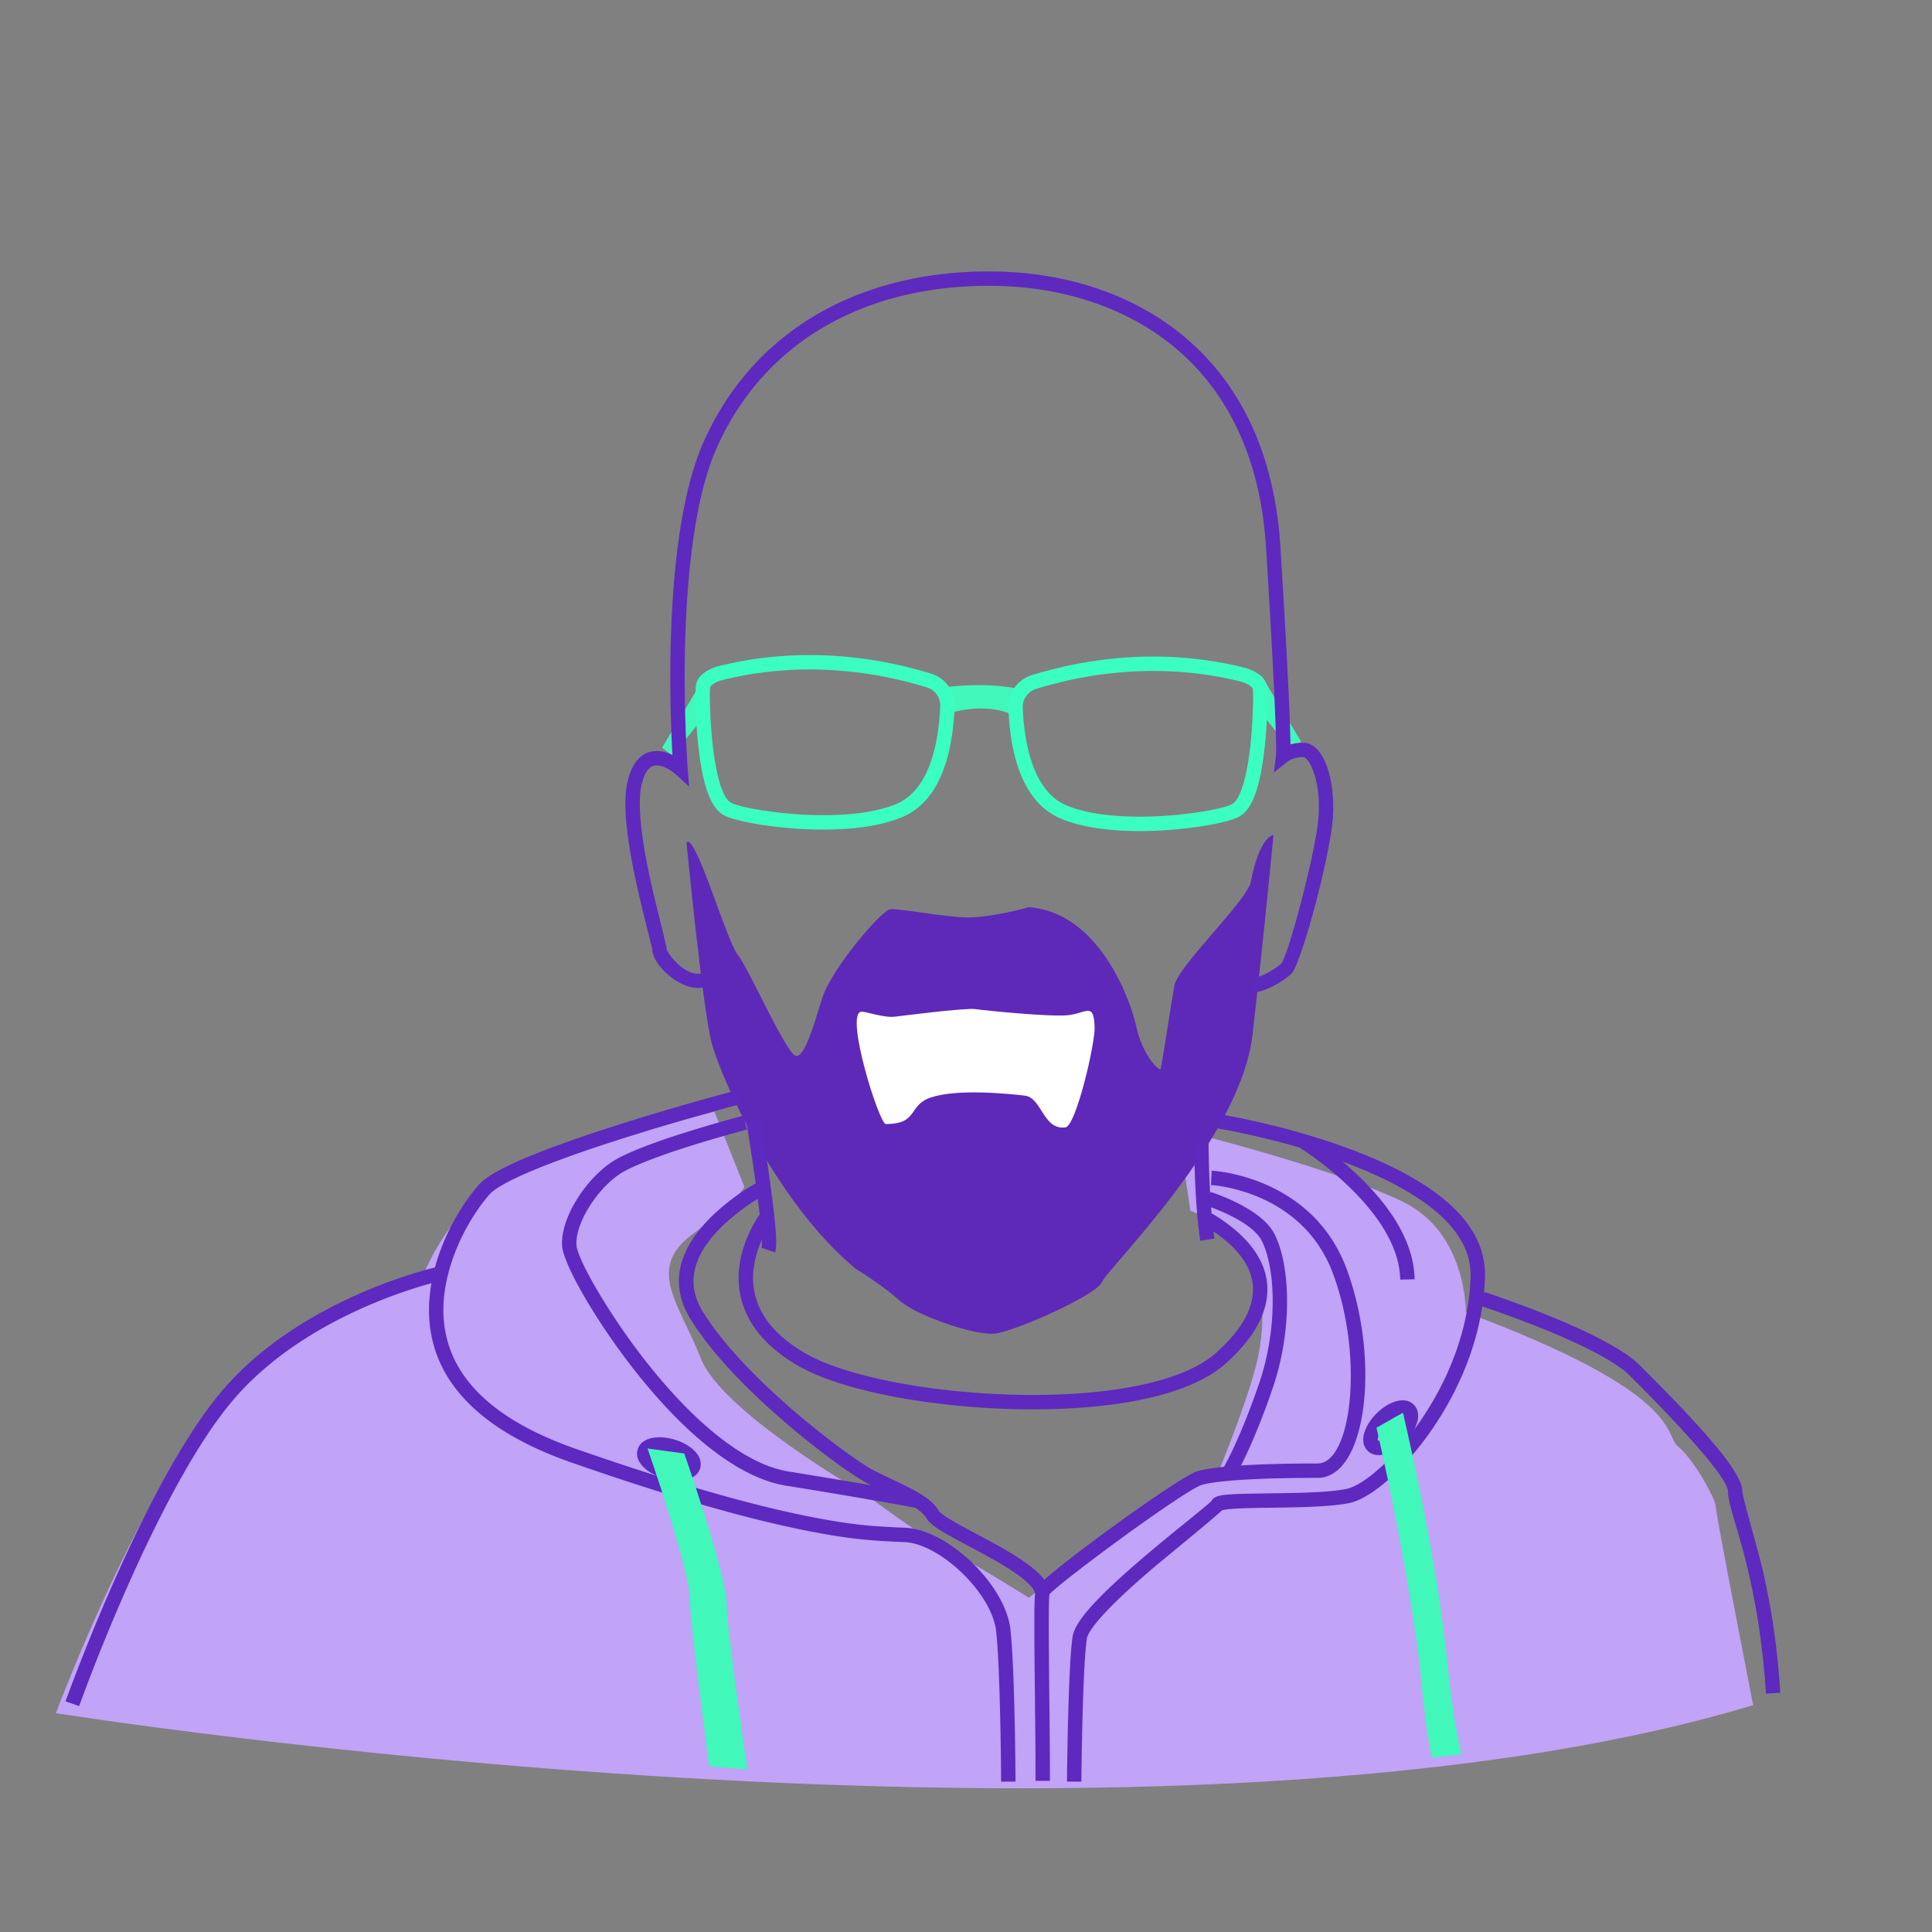 <?xml version="1.0" encoding="UTF-8"?>
<svg xmlns="http://www.w3.org/2000/svg" viewBox="0 0 242 242">
  <rect x="0" y="0" width="242" height="242" fill="#808080" stroke="none"/>
  <g fill="none" fill-rule="evenodd">
    <path d="M0 0h242v242H0z"></path>
    <path fill="#C1A3F7" d="M89.49 139.245s-25.371 6.61-28.746 9.73c-3.375 3.118-6.374 6.86-8.25 12.1 0 0-10.873 2.494-21.997 11.475C19.374 181.531 7 214.587 7 214.587s136.672 21.83 212.6-.998c0 0-4.686-23.95-4.686-24.885 0-.936-2.812-5.988-4.687-7.485-1.875-1.496.937-6.548-26.622-16.84 0 0 .187-9.916-7.874-13.845-8.062-3.93-24.935-8.233-24.935-8.233l-2.624 3.18.937 6.175s6.187 2.433 7.5 4.865c1.311 2.432 2.249 8.607.749 14.407-1.5 5.8-5.062 14.22-5.062 14.22s-5.624 1.498-6.937 2.62c-1.312 1.123-16.498 12.35-16.498 12.35s-8.061-5.053-9.936-5.801c-1.875-.748-10.499-7.11-10.499-7.11s-17.998-10.291-20.623-17.027c-2.624-6.736-6.936-11.227-1.125-15.53 5.812-4.304 6.562-5.988 6.562-5.988l-3.75-9.417Z"></path>
    <path fill="#5E29B8" d="M85.991 105.542s2 20.598 3.125 24.98c1.125 4.38 8.092 20.152 18.029 28.367 0 0 3.656 2.282 5.53 4.016 1.875 1.734 9.562 4.564 12.187 4.107 2.624-.456 12.436-4.726 13.186-6.46s17.341-17.89 18.841-30.943 2.625-25.01 2.625-25.01-1.719.03-2.844 5.872c-.45 2.34-9.092 10.497-9.56 12.961-.47 2.465-1.563 10.193-1.75 10.467-.188.274-2.25-1.735-3-5.203-.75-3.469-4.687-14.422-13.499-15.061 0 0-3.877 1.138-7.218 1.278-2.682.112-9.425-1.244-10.217-1.004-1.195.362-7.187 7.333-8.437 11.105-.782 2.36-2.062 7.424-3.28 7.242-1.22-.183-5.906-10.954-7.312-12.688-1.407-1.734-5.312-15.365-6.406-14.026"></path>
    <path fill="#FFF" d="M112.27 127.326s8.623-1.1 9.842-.931c1.219.17 9.468 1.016 11.717.762 2.25-.254 3.187-1.694 3.281 1.525.062 2.118-2.343 12.366-3.655 12.536-2.81.362-2.938-3.727-5.094-3.981s-8.468-.875-11.748.226c-2.927.982-1.531 3.331-5.656 3.331-.838 0-5.156-13.806-3.093-14.06.623-.077 2.906.847 4.405.592"></path>
    <path fill="#42F7BA" d="M127.877 86.37s-3.28-1.022-9.749-.28c0 0 .562 1.871.562 3.321 0 0 4.64-1.684 8.484.281l.703-3.321ZM87.428 86.168l-4.499 7.485 1.312.997 3.625-4.49zM158.483 85.42l4.499 7.484-1.312.998-3.625-4.491z"></path>
    <path fill="#5E29BF" fill-rule="nonzero" d="M151.385 143.112v.179l.005.516c.006.557.017 1.178.034 1.847.05 1.91.138 3.82.275 5.598.112 1.461.254 2.77.425 3.885l-1.781.274a54.207 54.207 0 0 1-.441-4.02 112.72 112.72 0 0 1-.28-5.69c-.017-.679-.028-1.309-.035-1.874l-.001-.144a85.3 85.3 0 0 1-.003-.446v-.125h1.802ZM95.254 140.157l.085.516a329.424 329.424 0 0 1 1.163 7.725c.092.678.177 1.317.252 1.916l.063.505c.405 3.3.525 5.325.276 6.055l-1.706-.581c.161-.474-.104-3.49-.67-7.652a327.657 327.657 0 0 0-1.24-8.188l1.777-.296Z"></path>
    <path fill="#3BFFC1" fill-rule="nonzero" d="M129.24 84.572c7.906-2.44 17.154-3.288 26.543-.964.35.082.84.245 1.344.512.895.474 1.506 1.12 1.596 2.02.087.866.035 3.355-.155 5.787l-.038.47c-.04.468-.086.93-.136 1.373-.511 4.501-1.429 7.507-3.113 8.488-1.247.726-5.27 1.48-9.422 1.739-5.162.321-9.814-.113-13.007-1.47-4.428-1.882-6.265-7.197-6.543-13.805a4.162 4.162 0 0 1 2.932-4.15Zm26.12.786c-9.036-2.236-17.968-1.416-25.587.935a2.36 2.36 0 0 0-1.664 2.353c.252 5.956 1.896 10.714 5.448 12.224 2.881 1.224 7.284 1.635 12.19 1.33 3.88-.242 7.7-.959 8.626-1.498.966-.562 1.79-3.262 2.23-7.135.314-2.765.421-6.303.327-7.247-.016-.161-.231-.388-.648-.609a4.238 4.238 0 0 0-.922-.353ZM90.087 83.423c9.4-2.326 18.647-1.477 26.553.962a4.16 4.16 0 0 1 2.932 4.15c-.279 6.608-2.116 11.923-6.543 13.805-3.193 1.357-7.846 1.791-13.007 1.47-4.153-.259-8.176-1.014-9.422-1.74-1.685-.98-2.602-3.986-3.114-8.487-.05-.444-.095-.905-.135-1.373l-.039-.47c-.19-2.432-.242-4.921-.155-5.786.09-.902.702-1.547 1.596-2.021a5.78 5.78 0 0 1 1.334-.51Zm26.02 2.683c-7.618-2.351-16.55-3.17-25.597-.932a4.238 4.238 0 0 0-.911.35c-.417.22-.632.447-.649.61-.094.943.013 4.48.327 7.245.44 3.874 1.264 6.573 2.23 7.136.927.54 4.745 1.256 8.627 1.497 4.906.306 9.308-.105 12.189-1.33 3.552-1.51 5.197-6.267 5.448-12.223a2.357 2.357 0 0 0-1.664-2.353Z"></path>
    <path fill="#5E29BF" fill-rule="nonzero" d="m123.737 34 .506.001c9.097.064 17.535 2.768 23.908 8.015 7.207 5.933 11.509 14.837 12.231 26.468.585 9.413.948 16.165 1.132 20.677.072 1.748.112 3.04.128 3.956l.002.134.109-.032c.45-.124.93-.19 1.435-.182l.219.008c2.595.143 4.204 5.423 3.373 10.965-.3 1.997-.848 4.594-1.486 7.195l-.13.52c-1.212 4.85-2.7 9.57-3.433 10.27-.994.95-3.08 2.124-4.495 2.301l-.224-1.787c.98-.122 2.735-1.11 3.472-1.815.728-.695 3.707-11.575 4.513-16.95.373-2.49.228-4.841-.322-6.648-.433-1.419-1.055-2.236-1.367-2.253-.575-.032-1.1.08-1.562.286a2.361 2.361 0 0 0-.452.251l-1.73 1.378.274-2.194.002-.055c.004-.11.007-.247.008-.417v-.277c-.004-.87-.043-2.34-.135-4.581-.183-4.498-.546-11.237-1.13-20.639-.692-11.146-4.769-19.583-11.578-25.19-6.033-4.966-14.07-7.542-22.775-7.603-16.215-.113-28.625 7.27-34.416 20.213-1.796 4.012-2.955 9.71-3.558 16.644-.579 6.655-.605 13.757-.302 20.365a141.538 141.538 0 0 0 .186 3.224l.174 2.265-1.68-1.53a6.02 6.02 0 0 0-.786-.568c-.595-.36-1.174-.56-1.652-.543-.785.03-1.411.674-1.828 2.413-.438 1.831-.23 4.934.503 8.973.256 1.407.568 2.894.936 4.482.136.589.45 1.853.772 3.162l.093.374c.43 1.748.846 3.468.846 3.661 0 .175.653 1.147 1.453 1.87 1.004.907 2.016 1.32 2.776 1.107l.488 1.734c-2.688.756-6.52-2.706-6.52-4.71 0-.054-.45-1.842-.902-3.66l-.084-.34a212.212 212.212 0 0 1-.679-2.793 98.195 98.195 0 0 1-.952-4.566c-.776-4.273-.997-7.565-.483-9.713.589-2.459 1.825-3.73 3.513-3.793.655-.025 1.308.135 1.952.429l.147.07-.01-.19a153.81 153.81 0 0 1-.048-.943l-.015-.332c-.307-6.681-.28-13.858.306-20.604.62-7.116 1.814-12.99 3.708-17.224 6.094-13.618 19.168-21.396 36.075-21.278l-.506-.001ZM152.625 139.54l.379.064c.303.053.654.116 1.05.191a97.66 97.66 0 0 1 3.73.786c3.859.89 7.719 2 11.328 3.35 10.667 3.99 17.072 9.204 16.894 15.982-.176 6.671-2.69 13.426-6.698 19.222-3.406 4.926-7.575 8.59-10.337 9.142-1.618.323-3.879.469-7.29.538l-.368.007-.18.004c-.478.008-.995.016-2.028.03-2.4.032-3.454.058-4.437.12-.588.038-1.037.087-1.343.146a1.69 1.69 0 0 0-.276.072l.01-.004-.041.039c-.615.577-2.3 1.985-4.03 3.418l-.372.308c-1.795 1.484-3.564 2.932-4.172 3.45-.696.594-1.353 1.164-1.972 1.714-3.858 3.425-6.179 6.021-6.344 7.178-.205 1.427-.368 4.388-.491 8.392a455.42 455.42 0 0 0-.179 8.668l-.007.602-.001.158v.054l-1.803-.016v-.055l.002-.16a367.062 367.062 0 0 1 .037-2.76c.036-2.232.085-4.463.15-6.546.124-4.076.29-7.073.507-8.592.256-1.789 2.656-4.474 6.932-8.27.629-.558 1.294-1.136 2-1.737l1.007-.854.215-.18a370.116 370.116 0 0 1 4.565-3.74c1.72-1.395 2.616-2.153 2.649-2.208.03-.05.06-.096.092-.14l.05-.066c.544-.67 1.63-.716 7.227-.792 1.416-.02 1.86-.026 2.565-.04 3.305-.067 5.494-.209 6.973-.504 2.19-.437 6.042-3.823 9.207-8.4 3.821-5.526 6.213-11.952 6.379-18.246.15-5.725-5.723-10.507-15.724-14.247-3.528-1.32-7.314-2.41-11.102-3.282a95.863 95.863 0 0 0-3.66-.772 65.94 65.94 0 0 0-1.376-.245l.283-1.779ZM92.26 136.565l.46 1.742-.358.095-1.02.276c-1.098.3-2.323.641-3.642 1.016a320.516 320.516 0 0 0-11.05 3.342 166.174 166.174 0 0 0-6.834 2.363c-4.608 1.722-7.636 3.211-8.515 4.227-2.959 3.419-5.63 8.905-5.757 14.05-.186 7.51 4.794 13.693 16.62 17.816 12.33 4.298 21.756 6.981 29.033 8.434 5.046 1.007 7.638 1.26 12.138 1.433l.17.009c5.366.344 12.468 7.21 13.065 12.77.198 1.839.346 4.78.455 8.531a451.346 451.346 0 0 1 .17 9.587 362.16 362.16 0 0 1 .005.78v.123l-1.802.008v-.121l-.002-.113a360.954 360.954 0 0 0-.03-3.03 449.598 449.598 0 0 0-.143-7.182c-.107-3.707-.254-6.612-.445-8.391-.51-4.741-7.033-11-11.512-11.171l-.412-.017c-4.34-.176-7.012-.453-12.01-1.45-7.366-1.47-16.87-4.176-29.273-8.5-12.522-4.365-18.036-11.211-17.829-19.56.14-5.626 2.988-11.478 6.195-15.184 1.16-1.341 4.317-2.894 9.247-4.736a167.924 167.924 0 0 1 6.91-2.389 322.269 322.269 0 0 1 11.112-3.361 361.31 361.31 0 0 1 5.054-1.397Z"></path>
    <path fill="#5E29BF" fill-rule="nonzero" d="M151.776 146.64c.16.008.44.031.822.08.628.079 1.324.2 2.073.374 2.137.496 4.275 1.308 6.276 2.512 3.51 2.113 6.21 5.202 7.756 9.411 4.231 11.518 2.459 26.097-3.658 26.097-6.758 0-12.594.296-14.546.896-.958.293-5.229 3.153-10.302 6.859a225.39 225.39 0 0 0-6.12 4.617 60.43 60.43 0 0 0-1.996 1.626c-.239.206-.424.374-.55.498-.033.034-.06.064-.067.058v-.003l-.002.009c-.06.294-.09 1.308-.093 3.387v.768c.004 2.06.028 4.98.071 9 .024 2.165.038 3.59.05 5.058.014 1.917.022 3.613.022 5.182h-1.802c0-1.564-.008-3.255-.023-5.168-.012-1.466-.026-2.89-.05-5.053l-.003-.335c-.042-3.884-.068-6.629-.072-8.587v-.94c.007-2.813.077-3.63.244-4.045.272-.68 4.7-4.155 9.365-7.554l.561-.408.562-.405c4.305-3.099 8.546-5.94 9.675-6.286 2.204-.677 8.084-.975 15.076-.975 4.22 0 5.823-13.177 1.966-23.675-1.399-3.806-3.822-6.58-6.995-8.49-1.826-1.099-3.789-1.844-5.752-2.3a18.88 18.88 0 0 0-1.891-.342 9.745 9.745 0 0 0-.682-.067l.085-1.799Z"></path>
    <path fill="#5E29BF" fill-rule="nonzero" d="m95.2 147.925.83 1.6c-.066.033-.197.104-.384.21-.317.18-.671.393-1.054.636a26.761 26.761 0 0 0-3.206 2.38c-4.238 3.689-5.794 7.567-3.377 11.502 2.381 3.876 6.568 8.318 11.7 12.708 1.624 1.39 3.31 2.736 4.847 3.896l.415.312c1.988 1.483 3.684 2.62 4.61 3.085l.218.109c.403.2.832.404 1.488.713l.582.274c3.447 1.626 4.922 2.538 5.767 3.954.13.218.858.731 2.1 1.436.327.186 1.09.6 1.89 1.031l.322.173c1.016.547 2.004 1.076 2.15 1.155 1.707.932 2.99 1.69 4.064 2.428 2.133 1.468 3.288 2.748 3.288 4.123h-1.803c0-.556-.852-1.5-2.507-2.64-1.012-.696-2.248-1.426-3.906-2.33-.132-.072-1.073-.575-2.066-1.11l-.314-.169a145.09 145.09 0 0 1-2.01-1.095c-1.56-.886-2.395-1.476-2.755-2.079-.581-.972-1.92-1.8-4.99-3.248l-.304-.144-.173-.081-.103-.049a73.488 73.488 0 0 1-1.748-.842c-1.674-.841-5.417-3.52-9.091-6.57l-.459-.384-.457-.386-.228-.194c-5.261-4.501-9.564-9.066-12.063-13.134-2.992-4.87-1.092-9.606 3.729-13.803a28.54 28.54 0 0 1 4.998-3.467ZM163.83 142.283l.16.1c.122.08.265.172.424.279.454.303.958.656 1.5 1.057a42.774 42.774 0 0 1 4.544 3.856c4.124 4.048 6.65 8.317 6.736 12.67l-1.802.036c-.076-3.78-2.377-7.671-6.197-11.42a40.994 40.994 0 0 0-5.783-4.702 18.975 18.975 0 0 0-.528-.343l.947-1.533Z"></path>
    <path fill="#5E29BF" fill-rule="nonzero" d="m95.337 151.856 1.43 1.097a8.093 8.093 0 0 0-.362.533c-.287.452-.576.969-.845 1.54-1.452 3.075-1.749 6.254-.21 9.199 1.033 1.975 2.873 3.779 5.648 5.36 4.918 2.802 15.417 4.854 26.064 5.116 11.54.285 21.068-1.534 25.198-5.195 6.809-6.034 6.078-11.498-1.365-15.955l.927-1.544c8.457 5.064 9.382 11.98 1.634 18.847-4.572 4.052-14.474 5.943-26.438 5.648-10.918-.27-21.683-2.374-26.913-5.353-3.061-1.744-5.15-3.792-6.352-6.09-1.842-3.525-1.493-7.265.177-10.802a15.93 15.93 0 0 1 .953-1.736c.199-.313.357-.538.454-.665Z"></path>
    <path fill="#5E29BF" fill-rule="nonzero" d="m93.113 139.746.456 1.742a51.222 51.222 0 0 0-.733.196c-.586.158-1.238.339-1.942.538-2.008.57-4.016 1.176-5.888 1.792a70.964 70.964 0 0 0-4.348 1.569c-1.457.59-2.546 1.126-3.188 1.578-2.722 1.916-5.406 6.01-5.265 8.773.09 1.765 4.113 8.785 8.754 14.664 6.074 7.695 12.406 12.848 17.807 13.72 5.582.903 9.85 1.624 12.978 2.181a234.886 234.886 0 0 1 3.239.6l.188.037-.366 1.764c-.108-.023-.351-.071-.75-.147-.67-.127-1.538-.287-2.628-.48a855.329 855.329 0 0 0-12.949-2.176c-5.97-.966-12.603-6.362-18.934-14.383-4.874-6.175-9.023-13.415-9.139-15.688-.178-3.483 2.848-8.1 6.026-10.337.78-.55 1.976-1.138 3.55-1.776a72.678 72.678 0 0 1 4.461-1.61 169.153 169.153 0 0 1 8.671-2.558ZM185.946 161.84l.232.075.646.218c.694.235 1.467.505 2.3.805 2.378.857 4.757 1.782 6.982 2.742 2.845 1.229 5.227 2.425 7.003 3.566.959.616 1.735 1.212 2.318 1.794l.534.534c7.765 7.777 12.291 12.951 12.291 15.259 0 .643 1.928 7.224 2.472 9.534 1.117 4.736 1.898 9.815 2.276 15.667l-1.799.116c-.371-5.75-1.137-10.729-2.231-15.37-.16-.679-.3-1.252-.447-1.822l-.089-.341a155.83 155.83 0 0 0-1.168-4.12c-.624-2.13-.816-2.927-.816-3.664 0-1.565-5.102-7.339-12.297-14.519-.48-.48-1.16-1.001-2.019-1.553-1.679-1.078-3.98-2.235-6.743-3.428a120.93 120.93 0 0 0-6.88-2.7 132.63 132.63 0 0 0-3.122-1.08l.557-1.714ZM54.99 158.635l.384 1.76a38.23 38.23 0 0 0-1.402.357 57.251 57.251 0 0 0-3.761 1.182c-3.895 1.368-7.79 3.15-11.42 5.39-3.546 2.19-6.647 4.707-9.219 7.61l.038-.041c-3.303 3.732-6.852 9.616-10.493 17.05-2.33 4.76-4.557 9.862-6.602 14.964a241.208 241.208 0 0 0-2.428 6.313l-.176.484-1.698-.604.18-.498a243.002 243.002 0 0 1 2.448-6.365c2.062-5.14 4.305-10.282 6.657-15.085 3.706-7.568 7.328-13.572 10.8-17.492l-.038.04c2.658-3.004 5.896-5.63 9.584-7.908 3.749-2.314 7.76-4.15 11.77-5.557a59.047 59.047 0 0 1 3.88-1.22 40.02 40.02 0 0 1 1.496-.38ZM172.417 177.056c1.55-1.548 3.57-2.207 4.67-1.109 1.101 1.1.44 3.116-1.111 4.664-1.551 1.548-3.57 2.207-4.67 1.109-1.102-1.1-.44-3.115 1.11-4.664Zm3.33.158a1.29 1.29 0 0 0-.485.079c-.491.16-1.061.528-1.571 1.037-.51.51-.88 1.079-1.04 1.568-.065.2-.089.367-.078.483l.007.06v.004l.037.005.029.003c.117.01.284-.013.485-.078.49-.16 1.06-.529 1.571-1.038.51-.51.879-1.078 1.04-1.568.065-.2.089-.366.078-.483-.003-.033-.006-.05-.008-.059v-.005l-.036-.005-.029-.003ZM84.516 180.332c2.1.636 3.633 2.104 3.18 3.591-.452 1.487-2.544 1.854-4.643 1.218-2.099-.636-3.633-2.104-3.18-3.591.453-1.487 2.545-1.855 4.643-1.218Zm-.523 1.723c-.69-.21-1.368-.266-1.876-.177a1.29 1.29 0 0 0-.465.159c-.028.018-.043.03-.05.035l-.004.002.013.033.01.027c.047.108.147.244.299.39.372.356.966.684 1.657.894.69.21 1.367.266 1.876.176a1.29 1.29 0 0 0 .465-.158l.049-.035.004-.003-.013-.033-.01-.026a1.284 1.284 0 0 0-.298-.39c-.373-.356-.967-.685-1.657-.894ZM151.627 149.3c.07.022.194.062.363.12.28.097.59.211.922.342.953.373 1.906.808 2.8 1.303 1.89 1.044 3.278 2.21 3.952 3.556 2.008 4.008 2.21 12.067-.234 19.218-1.201 3.512-2.383 6.413-3.497 8.74-.392.82-.749 1.51-1.064 2.076-.192.346-.33.577-.408.698l-1.518-.97c.057-.09.176-.289.35-.603a36.96 36.96 0 0 0 1.014-1.978c1.083-2.264 2.239-5.1 3.417-8.545 2.296-6.718 2.106-14.28.328-17.83-.474-.945-1.612-1.903-3.212-2.786a21.995 21.995 0 0 0-2.586-1.203 22.7 22.7 0 0 0-1.164-.42l.537-1.718Z"></path>
    <path fill="#42F7BA" d="M175.73 176.963s4.374 18.26 5.655 32.136c.51 5.52 1.657 10.665 1.657 10.665l-3.655.374s-.55-1.403-1.316-9.168c-1.366-13.872-5.656-32.136-5.656-32.136l3.314-1.871ZM81.11 181.437s5.17 14.813 5.283 18.68c.112 3.867 2.442 21.144 2.442 21.144l4.78.374s-2.507-17.027-2.62-20.894c-.111-3.867-5.282-18.68-5.282-18.68l-4.603-.624Z"></path>
  </g>
</svg>
